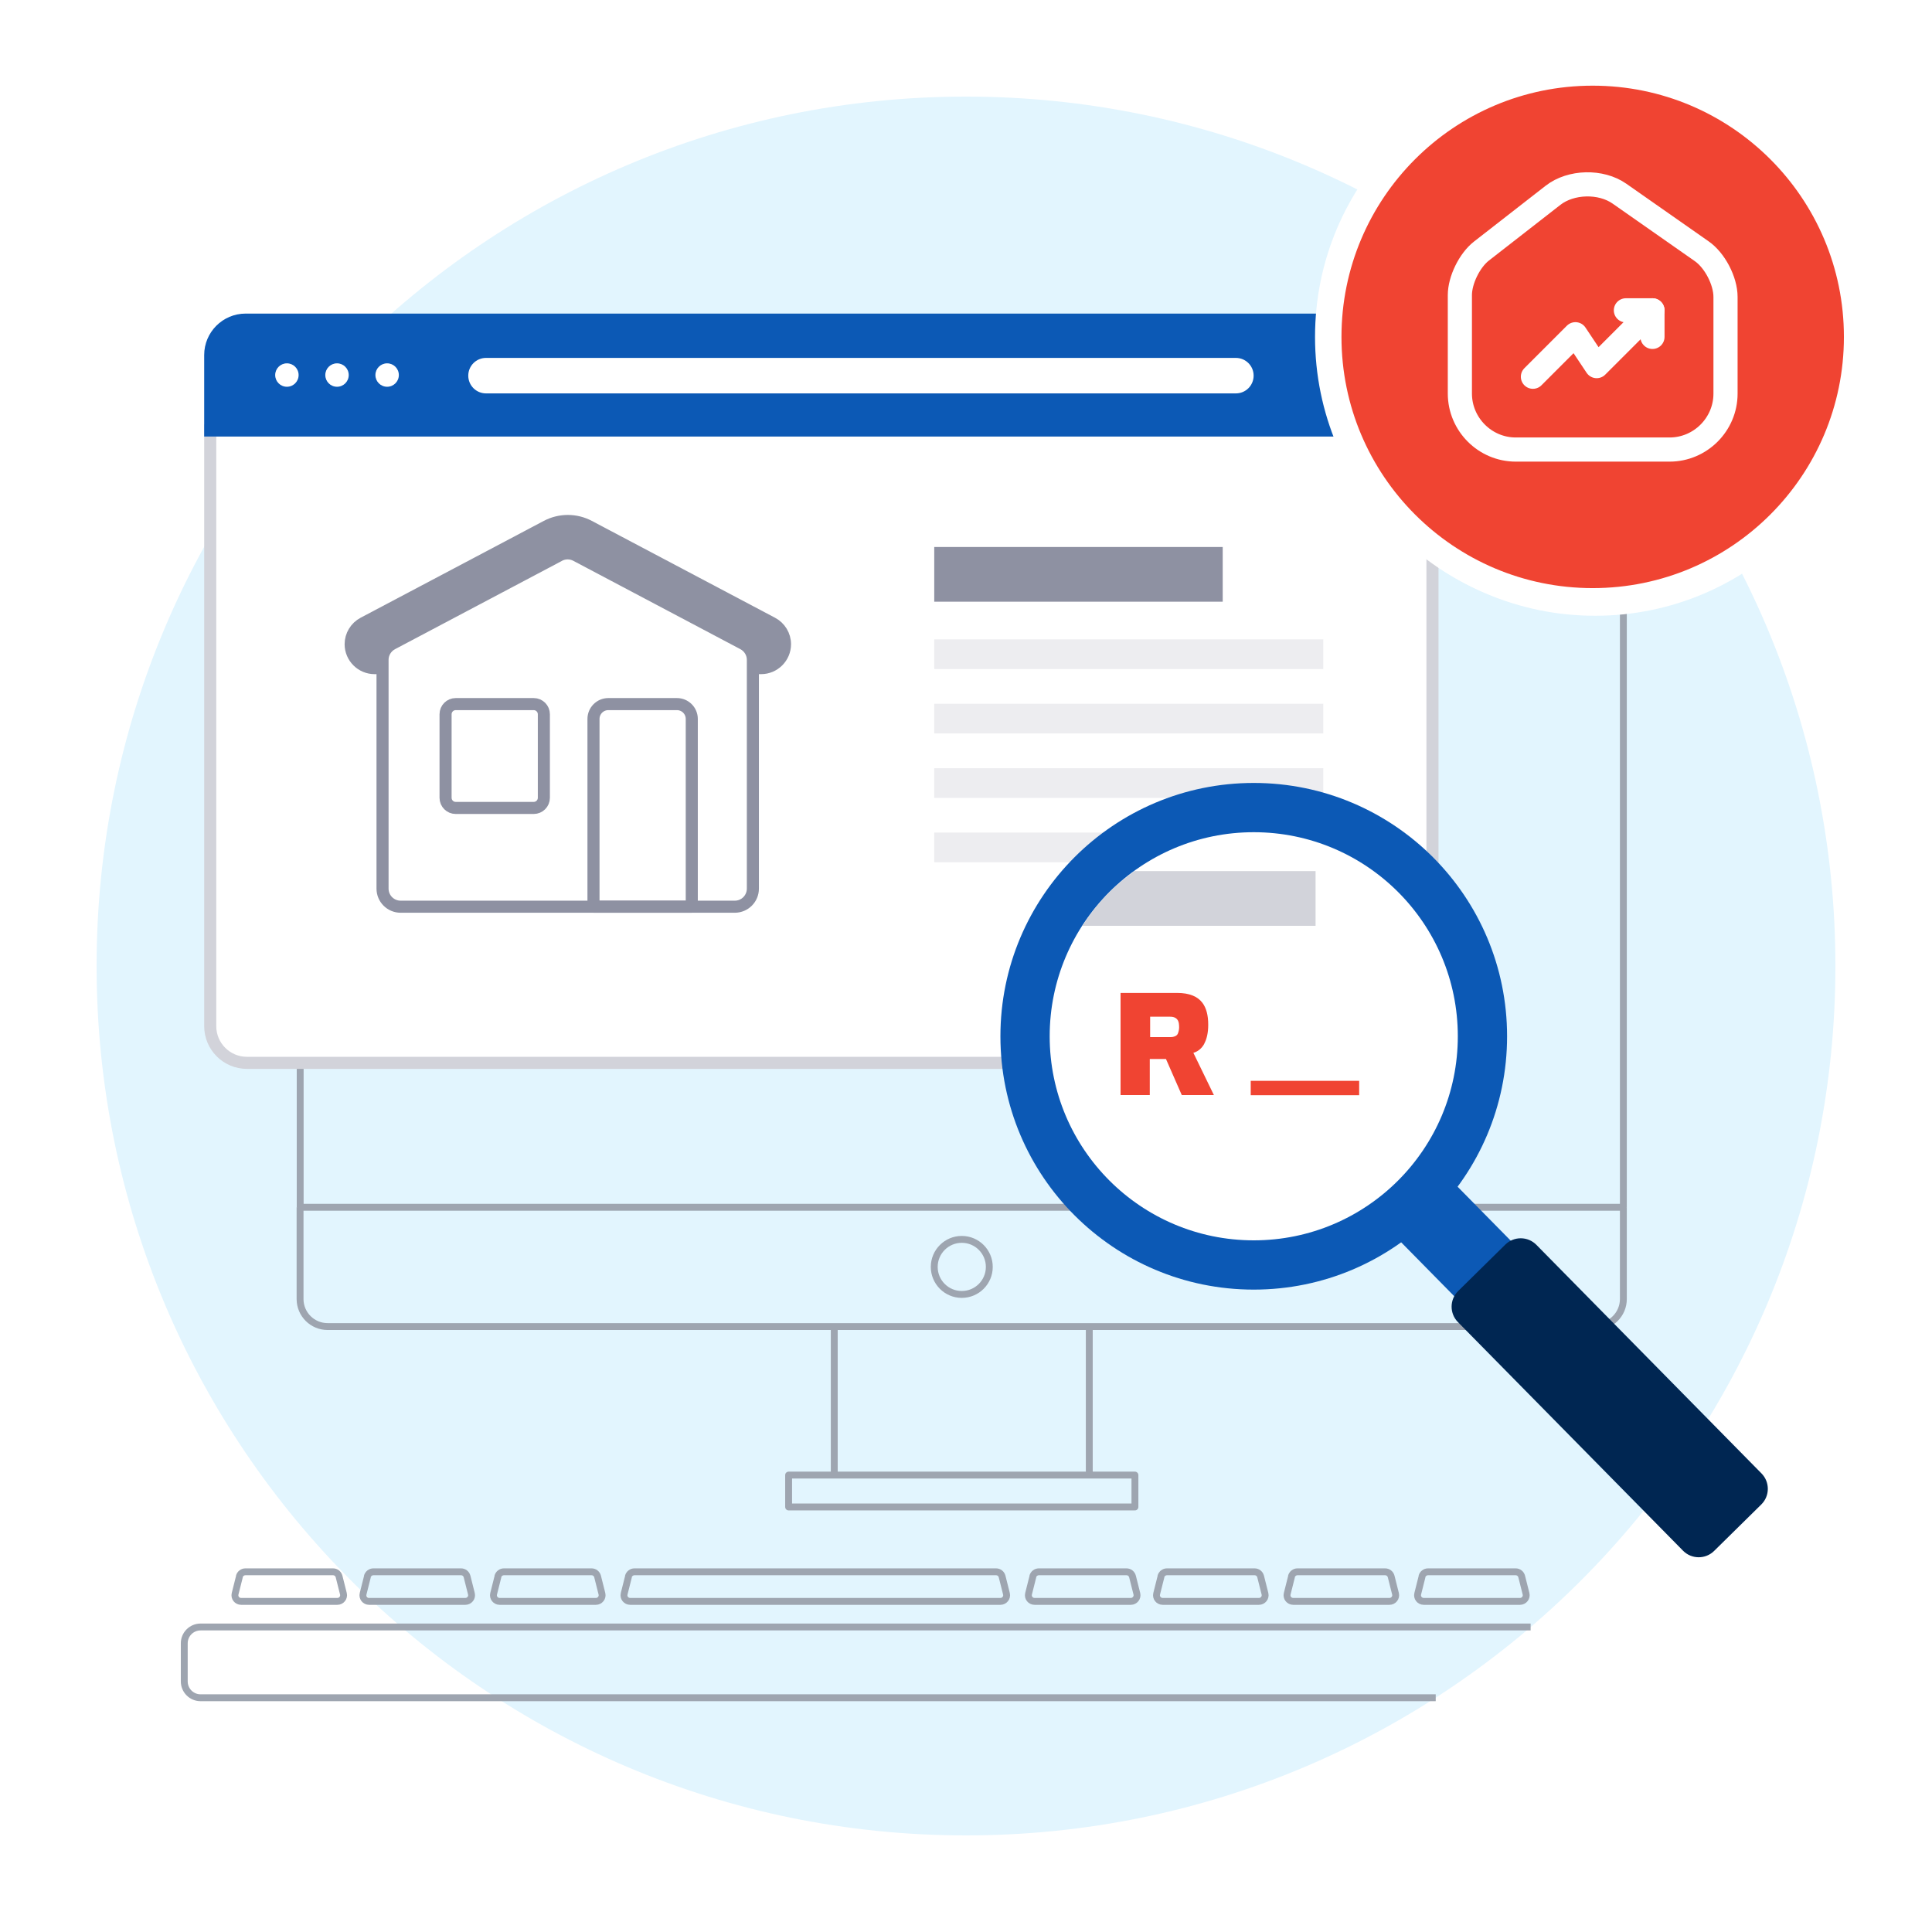 <svg width="160" height="160" viewBox="0 0 160 160" fill="none" xmlns="http://www.w3.org/2000/svg">
<rect x="0" y="0" width="160" height="160" fill="#333333" stroke="none"/>
<g clip-path="url(#clip0_334_833)">
<rect width="160" height="160" fill="white"/>
<path d="M80 152C119.76 152 152 119.76 152 80C152 40.24 119.76 8 80 8C40.24 8 8 40.24 8 80C8 119.76 40.24 152 80 152Z" fill="#E2F5FE"/>
<path d="M69.09 109.86V122.16" stroke="#9EA5B0" stroke-width="0.57" stroke-linejoin="round"/>
<path d="M90.21 122.16V109.86" stroke="#9EA5B0" stroke-width="0.57" stroke-linejoin="round"/>
<path d="M93.99 122.16H65.31V124.8H93.99V122.16Z" stroke="#9EA5B0" stroke-width="0.57" stroke-linejoin="round"/>
<path d="M27.13 46.04H132.16C133.42 46.04 134.44 47.06 134.44 48.32V99.98H24.86V48.32C24.86 47.06 25.88 46.04 27.14 46.04H27.13Z" stroke="#9EA5B0" stroke-width="0.57" stroke-linejoin="bevel"/>
<path d="M134.44 99.98V107.58C134.44 108.84 133.42 109.86 132.16 109.86H27.13C25.87 109.86 24.85 108.84 24.85 107.58V99.98" stroke="#9EA5B0" stroke-width="0.57" stroke-linejoin="bevel"/>
<path d="M126.76 134.74H16.61C15.87 134.74 15.26 135.34 15.26 136.09V139.25C15.26 139.99 15.86 140.6 16.61 140.6H118.9" stroke="#9EA5B0" stroke-width="0.57" stroke-linejoin="bevel"/>
<path d="M52.05 130.56L51.69 131.99C51.61 132.31 51.85 132.62 52.19 132.62H82.85C83.18 132.62 83.43 132.31 83.35 131.99L82.99 130.56C82.93 130.33 82.73 130.17 82.49 130.17H52.54C52.31 130.17 52.1 130.33 52.04 130.56H52.05Z" stroke="#9EA5B0" stroke-width="0.57" stroke-linejoin="bevel"/>
<path d="M41.24 130.56L40.88 131.99C40.8 132.31 41.04 132.62 41.38 132.62H49.35C49.68 132.62 49.93 132.31 49.85 131.99L49.49 130.56C49.43 130.33 49.23 130.17 48.99 130.17H41.73C41.5 130.17 41.29 130.33 41.23 130.56H41.24Z" stroke="#9EA5B0" stroke-width="0.57" stroke-linejoin="bevel"/>
<path d="M30.43 130.56L30.07 131.99C29.99 132.31 30.23 132.62 30.57 132.62H38.54C38.87 132.62 39.12 132.31 39.04 131.99L38.68 130.56C38.62 130.33 38.42 130.17 38.18 130.17H30.92C30.69 130.17 30.48 130.33 30.42 130.56H30.43Z" stroke="#9EA5B0" stroke-width="0.57" stroke-linejoin="bevel"/>
<path d="M19.83 130.56L19.47 131.99C19.39 132.31 19.63 132.62 19.97 132.62H27.94C28.27 132.62 28.52 132.31 28.44 131.99L28.08 130.56C28.02 130.33 27.82 130.17 27.58 130.17H20.32C20.09 130.17 19.88 130.33 19.82 130.56H19.83Z" stroke="#9EA5B0" stroke-width="0.57" stroke-linejoin="bevel"/>
<path d="M106.96 130.56L106.6 131.99C106.52 132.31 106.76 132.62 107.1 132.62H115.07C115.4 132.62 115.65 132.31 115.57 131.99L115.21 130.56C115.15 130.33 114.95 130.17 114.71 130.17H107.45C107.22 130.17 107.01 130.33 106.95 130.56H106.96Z" stroke="#9EA5B0" stroke-width="0.57" stroke-linejoin="bevel"/>
<path d="M96.15 130.56L95.79 131.99C95.71 132.31 95.95 132.62 96.29 132.62H104.26C104.59 132.62 104.84 132.31 104.76 131.99L104.4 130.56C104.34 130.33 104.14 130.17 103.9 130.17H96.64C96.41 130.17 96.2 130.33 96.14 130.56H96.15Z" stroke="#9EA5B0" stroke-width="0.57" stroke-linejoin="bevel"/>
<path d="M85.54 130.56L85.18 131.99C85.1 132.31 85.34 132.62 85.68 132.62H93.65C93.98 132.62 94.23 132.31 94.15 131.99L93.79 130.56C93.73 130.33 93.53 130.17 93.29 130.17H86.03C85.8 130.17 85.59 130.33 85.53 130.56H85.54Z" stroke="#9EA5B0" stroke-width="0.57" stroke-linejoin="bevel"/>
<path d="M117.77 130.56L117.41 131.99C117.33 132.31 117.57 132.62 117.91 132.62H125.88C126.21 132.62 126.46 132.31 126.38 131.99L126.02 130.56C125.96 130.33 125.76 130.17 125.52 130.17H118.26C118.03 130.17 117.82 130.33 117.76 130.56H117.77Z" stroke="#9EA5B0" stroke-width="0.57" stroke-linejoin="bevel"/>
<path d="M79.65 107.2C80.909 107.2 81.93 106.179 81.93 104.92C81.93 103.661 80.909 102.64 79.65 102.64C78.391 102.64 77.37 103.661 77.37 104.92C77.37 106.179 78.391 107.2 79.65 107.2Z" stroke="#9EA5B0" stroke-width="0.57" stroke-linejoin="bevel"/>
<path d="M17.41 35.65H118.63V84.98C118.63 86.66 117.27 88.02 115.59 88.02H20.45C18.77 88.02 17.41 86.66 17.41 84.98V35.65Z" fill="white" stroke="#D2D3DA" stroke-miterlimit="10"/>
<path d="M20.33 26.47H115.7C117.31 26.47 118.63 27.78 118.63 29.4V35.65H17.41V29.4C17.41 27.79 18.72 26.47 20.34 26.47H20.33Z" fill="#0C59B5" stroke="#0C59B5" stroke-miterlimit="10"/>
<path d="M102.35 29.64H40.25C39.438 29.64 38.78 30.298 38.78 31.11C38.78 31.922 39.438 32.58 40.25 32.58H102.35C103.162 32.58 103.82 31.922 103.82 31.11C103.82 30.298 103.162 29.64 102.35 29.64Z" fill="white"/>
<path d="M23.76 32.03C24.296 32.03 24.73 31.596 24.73 31.06C24.73 30.524 24.296 30.09 23.76 30.09C23.224 30.09 22.79 30.524 22.79 31.06C22.79 31.596 23.224 32.03 23.76 32.03Z" fill="white"/>
<path d="M27.91 32.03C28.446 32.03 28.88 31.596 28.88 31.06C28.88 30.524 28.446 30.09 27.91 30.09C27.374 30.09 26.94 30.524 26.94 31.06C26.94 31.596 27.374 32.03 27.91 32.03Z" fill="white"/>
<path d="M32.06 32.03C32.596 32.03 33.03 31.596 33.03 31.06C33.03 30.524 32.596 30.09 32.06 30.09C31.524 30.09 31.09 30.524 31.09 31.06C31.09 31.596 31.524 32.03 32.06 32.03Z" fill="white"/>
<path d="M132.1 49.9C144.195 49.9 154 40.095 154 28C154 15.905 144.195 6.1 132.1 6.1C120.005 6.1 110.2 15.905 110.2 28C110.2 40.095 120.005 49.9 132.1 49.9Z" fill="#F04432" stroke="white" stroke-width="2.19"/>
<path d="M123.61 32.66L128.97 38.02C131.17 40.22 134.74 40.22 136.95 38.02L142.14 32.83C144.34 30.63 144.34 27.06 142.14 24.85L136.77 19.51C135.65 18.39 134.1 17.78 132.51 17.87L126.6 18.15C124.24 18.26 122.36 20.14 122.24 22.49L121.96 28.4C121.89 30 122.49 31.54 123.62 32.67L123.61 32.66Z" stroke="white" stroke-width="2" stroke-linecap="round" stroke-linejoin="round"/>
<path d="M129.91 28.76C131.54 28.76 132.87 27.44 132.87 25.8C132.87 24.16 131.55 22.84 129.91 22.84C128.27 22.84 126.95 24.16 126.95 25.8C126.95 27.44 128.27 28.76 129.91 28.76Z" stroke="white" stroke-width="2" stroke-linecap="round"/>
<path d="M101.26 45.3H77.37V49.83H101.26V45.3Z" fill="#8E91A2"/>
<path opacity="0.4" d="M109.59 52.95H77.37V55.41H109.59V52.95Z" fill="#D2D3DA"/>
<path opacity="0.4" d="M109.59 58.28H77.37V60.74H109.59V58.28Z" fill="#D2D3DA"/>
<path opacity="0.4" d="M109.59 63.62H77.37V66.08H109.59V63.62Z" fill="#D2D3DA"/>
<path opacity="0.4" d="M109.59 68.95H77.37V71.41H109.59V68.95Z" fill="#D2D3DA"/>
<path d="M125.528 103.17L120.098 97.655L115.423 102.258L120.854 107.773L125.528 103.17Z" fill="#0C59B5"/>
<path d="M120.739 109.491L139.382 128.423C140.087 129.139 141.24 129.148 141.956 128.442L145.86 124.597C146.577 123.892 146.585 122.74 145.88 122.023L127.237 103.092C126.532 102.376 125.38 102.367 124.663 103.072L120.759 106.917C120.043 107.623 120.034 108.775 120.739 109.491Z" fill="#002652"/>
<path d="M103.83 106.8C115.417 106.8 124.81 97.407 124.81 85.82C124.81 74.233 115.417 64.84 103.83 64.84C92.243 64.84 82.85 74.233 82.85 85.82C82.85 97.407 92.243 106.8 103.83 106.8Z" fill="#0C59B5"/>
<path d="M103.83 102.72C113.164 102.72 120.73 95.154 120.73 85.82C120.73 76.486 113.164 68.92 103.83 68.92C94.496 68.92 86.93 76.486 86.93 85.82C86.93 95.154 94.496 102.72 103.83 102.72Z" fill="white"/>
<path d="M99.74 86.43C99.51 86.86 99.16 87.1 98.83 87.19L100.53 90.69H97.87L96.56 87.7H95.22V90.69H92.8V82.23H97.49C98.51 82.23 99.19 82.53 99.58 83.05C99.9 83.48 100.06 84.07 100.06 84.87C100.06 85.55 99.93 86.07 99.73 86.43H99.74ZM97.56 84.53C97.44 84.3 97.22 84.2 96.9 84.2H95.25V85.89H96.95C97.2 85.89 97.44 85.8 97.53 85.63C97.6 85.49 97.65 85.26 97.65 85.09C97.65 84.89 97.63 84.65 97.56 84.53Z" fill="#F04432"/>
<path d="M112.56 89.51H103.58V90.7H112.56V89.51Z" fill="#F04432"/>
<path d="M108.95 72.14H93.95C93.27 72.64 92.6 73.17 91.98 73.78C91.07 74.67 90.3 75.65 89.64 76.67H108.95V72.14Z" fill="#D2D3DA"/>
<path d="M31.68 55.33H31.02C29.93 55.33 29.04 54.44 29.04 53.35C29.04 52.62 29.45 51.94 30.1 51.6L45.27 43.58C46.37 43 47.68 43 48.78 43.58L63.95 51.6C64.6 51.94 65.01 52.62 65.01 53.35C65.01 54.44 64.12 55.33 63.03 55.33H62.37" fill="#8E91A2"/>
<path d="M31.68 55.33H31.02C29.93 55.33 29.04 54.44 29.04 53.35C29.04 52.62 29.45 51.94 30.1 51.6L45.27 43.58C46.37 43 47.68 43 48.78 43.58L63.95 51.6C64.6 51.94 65.01 52.62 65.01 53.35C65.01 54.44 64.12 55.33 63.03 55.33H62.37" stroke="#8E91A2" stroke-linejoin="bevel"/>
<path d="M46.32 46L32.48 53.32C31.99 53.58 31.68 54.09 31.68 54.64V73.59C31.68 74.42 32.35 75.09 33.18 75.09H60.85C61.68 75.09 62.35 74.42 62.35 73.59V54.64C62.35 54.09 62.04 53.58 61.55 53.32L47.71 46C47.27 45.77 46.75 45.77 46.31 46H46.32Z" fill="white" stroke="#8E91A2" stroke-linejoin="bevel"/>
<path d="M44.2 58.31H37.74C37.276 58.31 36.9 58.686 36.9 59.15V66.07C36.9 66.534 37.276 66.91 37.74 66.91H44.2C44.664 66.91 45.04 66.534 45.04 66.07V59.15C45.04 58.686 44.664 58.31 44.2 58.31Z" stroke="#8E91A2" stroke-linejoin="bevel"/>
<path d="M50.39 58.31H56.06C56.74 58.31 57.29 58.86 57.29 59.54V75.09H49.15V59.54C49.15 58.86 49.7 58.31 50.38 58.31H50.39Z" stroke="#8E91A2" stroke-linejoin="bevel"/>
</g>
<path d="M131.9 49.8C143.995 49.8 153.8 39.995 153.8 27.9C153.8 15.805 143.995 6 131.9 6C119.805 6 110 15.805 110 27.9C110 39.995 119.805 49.8 131.9 49.8Z" fill="#F04432" stroke="white" stroke-width="2.19"/>
<path d="M128.62 16.17L122.69 20.79C121.7 21.56 120.9 23.2 120.9 24.44V32.59C120.9 35.14 122.98 37.23 125.53 37.23H138.27C140.82 37.23 142.9 35.14 142.9 32.6V24.59C142.9 23.26 142.01 21.55 140.92 20.8L134.12 16.04C132.58 14.96 130.1 15.02 128.62 16.17Z" stroke="white" stroke-width="2" stroke-linecap="round" stroke-linejoin="round"/>
<path d="M136.85 25.7L132.23 30.32L130.47 27.68L126.95 31.2" stroke="white" stroke-width="2" stroke-linecap="round" stroke-linejoin="round"/>
<path d="M134.65 25.7H136.85V27.9" stroke="white" stroke-width="2" stroke-linecap="round" stroke-linejoin="round"/>
<defs>
<clipPath id="clip0_334_833">
<rect width="160" height="160" fill="white"/>
</clipPath>
</defs>
</svg>
